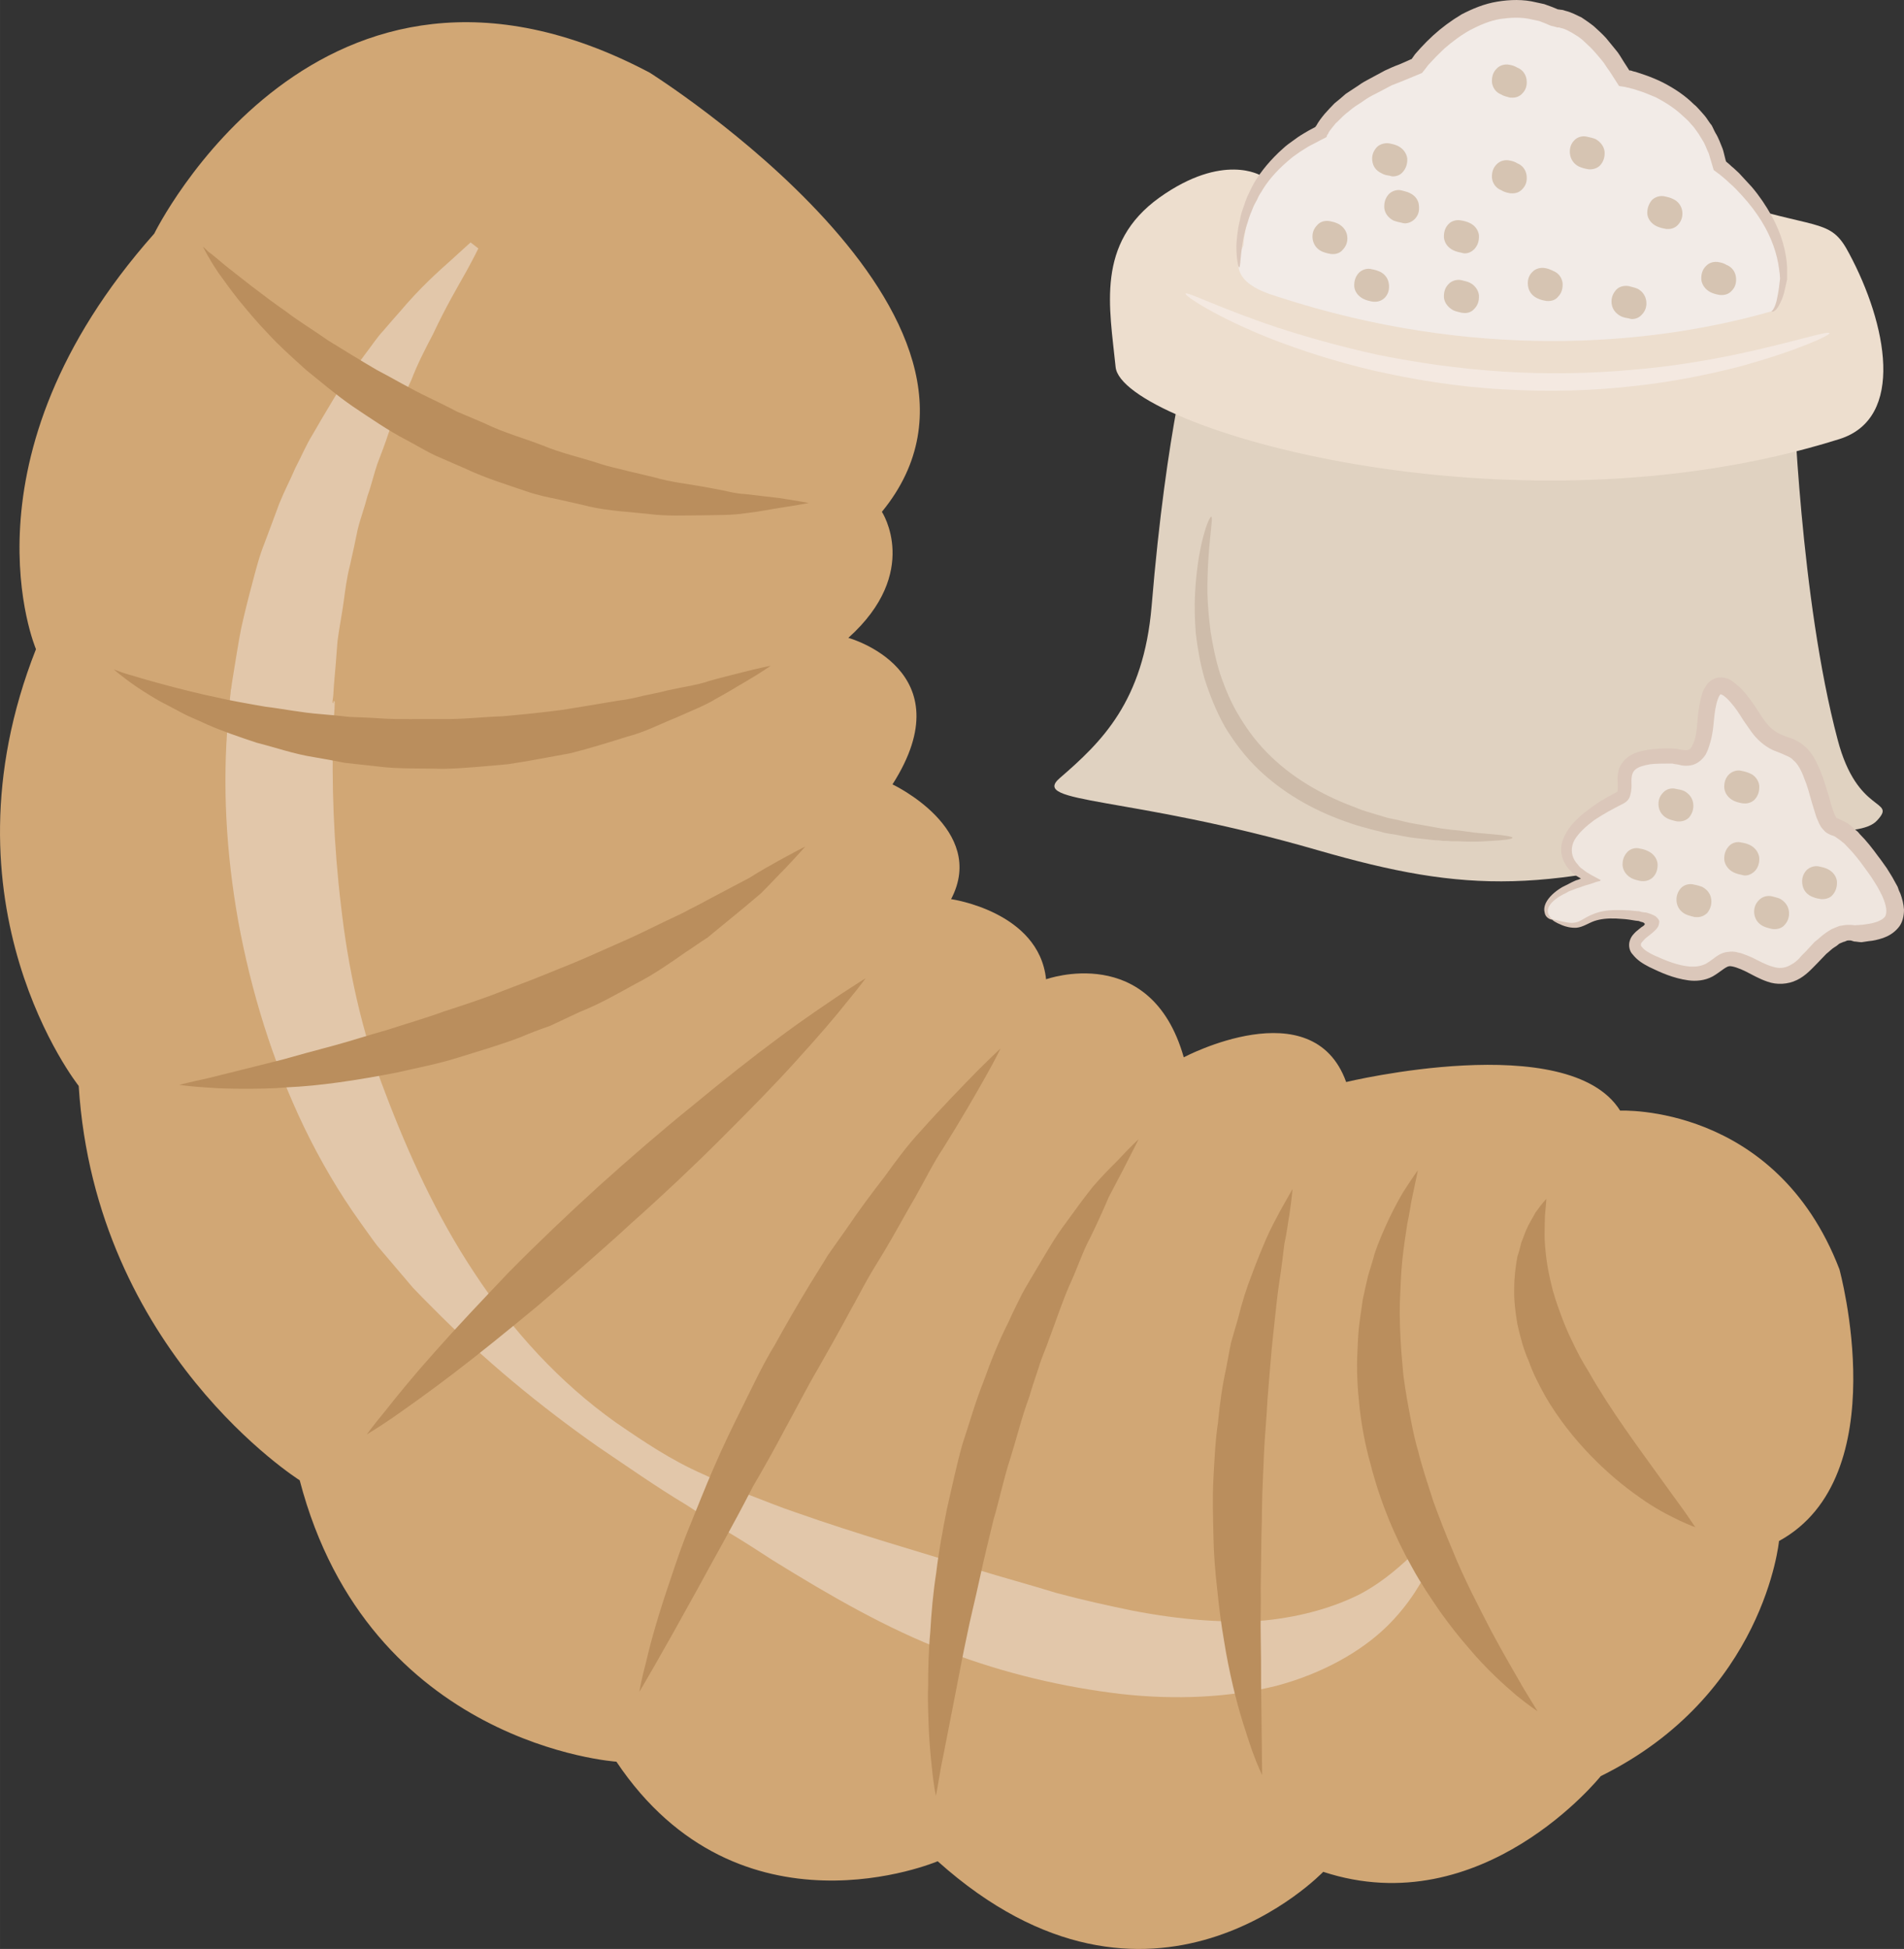 <?xml version="1.0" encoding="UTF-8" standalone="no"?>
<svg
   xmlns:dc="http://purl.org/dc/elements/1.1/"
   xmlns:cc="http://creativecommons.org/ns#"
   xmlns:rdf="http://www.w3.org/1999/02/22-rdf-syntax-ns#"
   xmlns:svg="http://www.w3.org/2000/svg"
   xmlns="http://www.w3.org/2000/svg"
   id="svg88"
   viewBox="0 0 5392.873 5520.108"
   style="clip-rule:evenodd;fill-rule:evenodd;image-rendering:optimizeQuality;shape-rendering:geometricPrecision;text-rendering:geometricPrecision"
   version="1.1"
   height="55.201mm"
   width="53.929mm"
   xml:space="preserve"><rect x="0" y="0" width="5392.873" height="5520.108" fill="#333333" stroke="none"/>
 <defs
   id="defs4">
  <style
   id="style2"
   type="text/css">
   <![CDATA[
    .fil10 {fill:#BA8E5D;fill-rule:nonzero}
    .fil5 {fill:#CEBCAA;fill-rule:nonzero}
    .fil8 {fill:#D1A775;fill-rule:nonzero}
    .fil7 {fill:#D6C4B2;fill-rule:nonzero}
    .fil3 {fill:#DBC7BA;fill-rule:nonzero}
    .fil0 {fill:#E0D2C1;fill-rule:nonzero}
    .fil9 {fill:#E2C7AA;fill-rule:nonzero}
    .fil1 {fill:#EDDECE;fill-rule:nonzero}
    .fil6 {fill:#EFE6DF;fill-rule:nonzero}
    .fil2 {fill:#F2EBE7;fill-rule:nonzero}
    .fil4 {fill:#F4E9E1;fill-rule:nonzero}
   ]]>
  </style>
 </defs>
 <g
   transform="translate(-7895.127,-11902.369)"
   id="Vrstva_x0020_1">
  <g
   id="_615277336">
   <path
   style="fill:#e0d2c1;fill-rule:nonzero"
   id="path7"
   d="m 12975,13016 c 0,0 19,582 125,981 56,215 169,167 112,229 -51,57 -258,10 -378,45 -559,163 -779,163 -1208,39 -536,-155 -815,-130 -729,-204 118,-102 237,-216 260,-487 42,-509 113,-753 113,-753 z"
   class="fil0" />
   <path
   style="fill:#eddece;fill-rule:nonzero"
   id="path9"
   d="m 11467,12400 c 0,0 -107,-67 -288,62 -181,130 -141,311 -124,480 17,170 1118,497 2050,204 188,-59 134,-327 28,-525 -50,-96 -79,-69 -305,-136 z"
   class="fil1" />
   <path
   style="fill:#f2ebe7;fill-rule:nonzero"
   id="path11"
   d="m 11417,12598 c 0,0 5,-215 220,-322 0,0 39,-102 271,-187 0,0 169,-242 395,-135 0,0 91,-5 192,170 0,0 226,34 271,248 0,0 181,130 181,316 0,0 -9,90 -34,96 -356,102 -853,136 -1395,-40 -58,-18 -152,-50 -101,-146 z"
   class="fil2" />
   <path
   style="fill:#dbc7ba;fill-rule:nonzero"
   id="path13"
   d="m 12913,12784 c 0,-1 3,-2 5,-6 3,-5 6,-12 9,-23 2,-10 5,-23 7,-39 1,-8 2,-16 3,-25 0,-3 -1,-8 -1,-13 -1,-5 -1,-9 -2,-15 -5,-39 -20,-87 -50,-135 -15,-24 -33,-48 -55,-72 -11,-12 -22,-24 -35,-35 -6,-6 -13,-12 -19,-17 -7,-6 -11,-9 -26,-20 -3,-9 -5,-18 -8,-27 -2,-7 -4,-14 -6,-20 -6,-12 -10,-26 -18,-38 -4,-6 -7,-12 -11,-18 -4,-6 -9,-12 -13,-18 -5,-6 -10,-11 -15,-17 -5,-5 -10,-10 -16,-15 -22,-21 -48,-38 -77,-53 -15,-6 -30,-13 -46,-18 -8,-2 -16,-6 -24,-7 -4,-2 -8,-2 -12,-3 l -3,-1 -6,-1 -13,-2 c -9,-14 -18,-28 -27,-42 -8,-10 -14,-22 -22,-31 -8,-10 -17,-20 -25,-29 -9,-10 -19,-18 -28,-27 -4,-4 -10,-8 -14,-11 l -16,-10 c -11,-6 -21,-12 -32,-14 -3,-1 -5,-2 -8,-2 h -4 c -3,-2 -5,-1 -9,-3 l -6,-1 c -3,-1 -2,-1 -3,-1 l -5,-2 -9,-4 -18,-7 -19,-4 c -31,-8 -62,-6 -91,-2 -30,5 -58,17 -85,31 -27,15 -51,33 -74,53 -10,10 -21,20 -31,31 -5,5 -10,11 -15,16 l -6,8 -11,14 c -29,12 -57,24 -86,35 -12,6 -24,13 -36,19 -12,6 -24,12 -35,19 -11,8 -22,15 -33,22 -10,7 -20,16 -29,23 -9,8 -17,17 -26,25 -7,9 -15,18 -20,26 0,1 0,1 -1,3 l -3,4 -1,4 -1,2 c -1,0 -2,0 -2,1 l -14,7 c -5,3 -10,5 -15,8 -10,5 -20,10 -29,16 -10,6 -19,12 -27,18 -9,6 -17,13 -25,20 -31,27 -56,56 -73,86 -5,7 -9,15 -12,22 -4,8 -8,14 -11,22 -6,14 -11,27 -15,41 -9,26 -13,49 -16,68 -5,39 -5,60 -8,60 -2,0 -8,-21 -8,-61 1,-20 3,-45 10,-73 2,-14 7,-29 13,-45 2,-8 6,-16 9,-24 4,-8 8,-17 12,-25 17,-33 43,-66 75,-97 9,-8 17,-16 26,-23 10,-7 19,-14 29,-21 10,-7 21,-13 31,-19 6,-3 11,-6 17,-9 l 2,-1 v -1 0 c 1,0 1,0 1,-1 0,0 0,0 0,1 -1,0 0,-2 1,-2 7,-13 15,-23 24,-34 9,-10 18,-20 28,-30 11,-9 21,-17 32,-27 11,-7 23,-15 35,-23 12,-9 24,-15 37,-22 13,-7 26,-14 39,-21 13,-6 26,-12 40,-17 12,-5 23,-10 34,-15 1,0 1,0 1,0 l 3,-4 7,-10 c 5,-6 11,-12 16,-18 11,-12 22,-23 35,-35 24,-22 51,-42 81,-60 31,-16 64,-30 101,-36 36,-6 74,-7 110,2 l 23,5 22,8 17,7 c -1,0 1,0 1,0 l 7,1 c 5,0 10,2 13,3 17,4 31,12 46,19 l 19,13 c 6,5 13,9 18,14 11,10 22,20 32,31 9,11 18,22 27,33 9,10 16,23 23,34 l 11,17 5,8 v 0 0 h 4 c 5,2 9,3 14,4 9,3 18,6 27,9 17,6 34,13 50,21 33,17 63,37 88,62 7,5 12,12 18,18 6,7 12,13 17,20 5,7 9,14 15,21 4,7 7,15 11,22 9,14 14,30 20,44 3,8 4,15 6,22 l 3,12 c 1,2 1,2 1,2 v 1 c 0,0 10,8 16,14 8,6 14,13 21,19 12,13 24,26 36,39 22,26 40,53 55,80 30,53 43,106 45,149 0,6 0,11 0,16 0,3 0,6 0,8 0,1 0,3 0,4 v 4 c -2,10 -4,18 -6,27 -3,16 -8,29 -13,39 -5,11 -10,19 -16,23 -2,2 -4,3 -6,3 -2,0 -3,0 -3,-1 z"
   class="fil3" />
   <path
   style="fill:#f4e9e1;fill-rule:nonzero"
   id="path15"
   d="m 13077,12846 c 2,6 -94,51 -260,96 -83,21 -183,42 -296,54 -113,13 -239,17 -370,9 -131,-7 -254,-28 -365,-53 -111,-26 -208,-58 -288,-89 -160,-63 -249,-124 -245,-129 3,-7 96,41 257,95 80,26 177,54 286,78 109,22 230,40 358,48 129,8 251,5 362,-5 111,-9 210,-26 293,-43 165,-35 265,-69 268,-61 z"
   class="fil4" />
   <path
   style="fill:#cebcaa;fill-rule:nonzero"
   id="path17"
   d="m 12179,14275 c 0,4 -21,7 -59,9 -19,1 -43,3 -70,2 -14,-1 -28,-1 -43,-1 -8,-1 -16,-1 -24,-1 -8,-1 -17,-2 -25,-2 -18,-2 -35,-4 -54,-6 -19,-2 -38,-6 -58,-10 -10,-1 -20,-3 -30,-5 -10,-3 -21,-6 -31,-8 -21,-6 -43,-11 -65,-19 -87,-29 -180,-76 -259,-151 -39,-37 -71,-80 -97,-123 -25,-45 -43,-91 -57,-135 -13,-45 -20,-88 -25,-129 -3,-40 -4,-79 -2,-113 7,-139 40,-219 46,-217 7,2 -12,84 -11,217 1,33 4,70 9,108 6,38 14,79 27,120 14,41 31,83 56,123 24,40 53,78 90,113 71,68 157,113 239,143 20,9 41,14 60,20 10,3 20,6 30,9 10,2 19,4 29,6 19,5 37,9 56,12 17,3 35,6 51,9 8,2 17,3 24,4 8,1 16,2 24,3 15,1 29,3 42,5 26,4 49,5 68,7 38,3 59,7 59,10 z"
   class="fil5" />
   <path
   style="fill:#efe6df;fill-rule:nonzero"
   id="path19"
   d="m 12292,14507 c -36,-16 -28,-74 107,-113 0,0 -197,-91 85,-232 42,-21 -54,-124 147,-118 35,1 85,39 96,-102 11,-141 62,-119 135,0 74,119 130,17 181,198 51,180 23,28 153,203 129,175 45,195 -29,203 -40,5 -62,-22 -147,74 -84,96 -141,17 -208,0 -68,-17 -51,90 -226,11 -175,-79 107,-113 -62,-136 -170,-22 -119,63 -232,12 z"
   class="fil6" />
   <path
   style="fill:#dbc7ba;fill-rule:nonzero"
   id="path21"
   d="m 12292,14507 c 0,-2 11,2 31,6 10,2 23,5 35,2 13,-2 26,-14 46,-22 20,-9 43,-13 69,-13 12,0 25,0 38,1 7,1 14,1 21,2 4,0 6,0 11,2 5,1 10,2 15,2 5,2 11,3 15,5 4,2 10,4 13,7 3,3 6,6 8,10 2,5 0,10 -1,14 -4,15 -36,34 -41,41 -5,5 -9,10 -9,12 0,4 -1,5 3,9 7,9 21,17 36,24 31,14 65,28 99,31 17,1 32,-1 46,-8 7,-4 14,-9 22,-15 9,-7 20,-15 36,-18 7,-1 15,-2 22,-1 3,0 7,1 10,2 l 9,2 c 12,4 22,8 33,13 20,10 38,20 56,25 18,6 34,5 49,-3 4,-2 8,-5 12,-7 4,-3 8,-6 11,-9 4,-3 7,-8 11,-12 l 12,-12 c 8,-9 16,-17 25,-27 11,-8 19,-17 31,-25 5,-4 11,-7 17,-11 7,-3 15,-6 22,-9 8,-1 16,-3 23,-3 h 11 l 9,1 c 7,0 11,-1 16,-1 5,0 11,-1 17,-2 11,-1 22,-4 31,-7 10,-4 17,-8 21,-13 4,-4 5,-11 5,-19 -1,-18 -10,-40 -22,-61 -5,-10 -13,-21 -19,-31 -7,-11 -15,-21 -22,-31 -15,-21 -31,-41 -49,-59 -4,-4 -8,-9 -13,-12 -4,-4 -9,-7 -13,-10 -4,-3 -8,-6 -14,-8 -3,-1 -5,-1 -10,-4 -5,-2 -12,-7 -15,-11 -4,-4 -8,-9 -10,-13 -2,-3 -4,-7 -5,-10 -3,-7 -6,-13 -8,-20 -4,-12 -7,-24 -11,-36 -7,-25 -13,-48 -22,-69 -7,-20 -18,-41 -31,-51 -6,-7 -14,-10 -23,-14 -10,-5 -22,-9 -34,-14 -26,-12 -47,-32 -62,-53 -8,-11 -15,-22 -21,-30 -6,-10 -12,-19 -18,-28 -12,-17 -27,-35 -40,-44 -3,-2 -6,-3 -7,-3 0,0 0,0 0,0 0,-2 -5,4 -8,13 -6,16 -9,37 -11,57 -2,22 -4,44 -11,67 -3,11 -7,23 -13,34 -8,12 -20,24 -37,29 -16,4 -30,2 -40,-1 l -13,-2 c -2,-1 -4,-1 -5,-1 h -8 c -18,0 -37,0 -54,2 -17,3 -33,7 -42,15 -8,7 -11,17 -11,33 0,9 1,17 -1,29 -1,6 -3,15 -6,20 -4,7 -11,12 -17,15 -30,15 -57,30 -81,46 -23,17 -44,36 -56,56 -11,20 -10,41 0,58 3,5 6,9 10,13 1,2 3,4 5,6 2,3 7,5 10,8 13,11 33,20 49,29 -1,1 -1,2 -3,3 l -9,2 c -5,2 -11,4 -17,6 -11,3 -21,6 -31,10 -11,3 -16,6 -22,8 -7,2 -12,5 -17,8 -22,10 -38,23 -46,35 -8,13 -5,24 0,30 4,7 8,9 8,10 0,0 -5,1 -13,-5 -4,-3 -8,-8 -9,-16 -2,-7 -1,-16 3,-25 8,-17 25,-33 47,-46 6,-3 12,-6 18,-9 6,-3 13,-7 16,-8 4,-2 7,-3 11,-4 l 5,-2 3,-1 c -1,-1 -2,-1 -3,-2 -5,-3 -10,-6 -15,-9 -1,-1 -2,-1 -3,-3 -3,-2 -5,-4 -7,-7 -5,-4 -9,-9 -13,-15 -8,-12 -14,-26 -15,-42 -1,-16 4,-32 11,-46 15,-29 38,-50 63,-69 25,-20 54,-37 83,-52 2,-1 3,-2 3,-6 1,-6 0,-15 0,-24 -1,-10 0,-21 3,-33 3,-11 11,-24 21,-32 19,-17 41,-21 61,-25 22,-3 42,-4 62,-4 h 8 c 3,1 7,1 10,1 l 15,3 c 10,1 16,2 20,0 4,-1 7,-3 10,-9 3,-6 7,-14 9,-23 5,-18 6,-38 8,-59 2,-22 5,-45 13,-70 2,-6 5,-12 10,-19 3,-7 11,-15 21,-20 9,-5 20,-6 31,-4 11,2 17,6 23,10 24,17 39,36 53,55 14,19 27,42 39,58 12,16 26,29 44,37 9,4 19,8 32,12 13,5 27,13 38,23 23,21 34,47 44,71 10,24 16,49 24,72 3,12 6,24 10,34 3,11 9,23 11,25 1,0 -1,0 1,1 1,0 5,1 7,3 8,3 16,7 23,11 6,5 13,9 18,15 6,5 12,9 16,15 20,20 37,42 53,64 8,10 16,22 24,33 7,12 15,23 21,35 l 10,18 c 2,7 5,14 8,20 5,14 9,29 10,45 0,17 -4,38 -17,52 -13,15 -28,23 -42,28 -15,5 -28,8 -41,9 -7,1 -13,2 -20,3 -7,0 -16,-2 -21,-2 l -10,-3 h -7 c -5,0 -9,4 -13,4 l -12,5 c -4,3 -8,7 -12,9 -9,5 -17,14 -25,20 -8,8 -16,17 -24,25 -16,16 -34,37 -59,49 -26,13 -58,14 -83,5 -24,-8 -44,-20 -62,-29 -18,-9 -38,-16 -47,-15 -10,1 -26,17 -47,29 -22,12 -48,14 -69,11 -43,-6 -78,-22 -111,-38 -17,-9 -33,-18 -47,-36 -8,-8 -12,-24 -8,-37 4,-14 12,-21 18,-27 8,-7 15,-12 16,-13 2,-1 5,-3 7,-5 1,-1 2,-3 2,-4 -1,-1 -2,-2 -3,-3 -3,-2 -6,-2 -9,-3 l -5,-2 -9,-1 c -6,-1 -13,-2 -19,-3 -13,-2 -25,-2 -36,-3 -24,-1 -44,1 -62,7 -17,6 -32,17 -50,19 -17,1 -31,-3 -41,-7 -20,-8 -29,-15 -28,-16 z"
   class="fil3" />
   <path
   style="fill:#d6c4b2;fill-rule:nonzero"
   id="path23"
   d="m 11685,12536 c -8,-4 -17,-6 -22,-7 -14,-3 -29,1 -37,11 -10,10 -15,23 -13,39 2,15 11,28 25,35 9,4 17,6 23,7 3,1 6,1 10,1 10,0 21,-4 27,-12 10,-10 15,-23 13,-39 -2,-15 -12,-28 -26,-35 z"
   class="fil7" />
   <path
   style="fill:#d6c4b2;fill-rule:nonzero"
   id="path25"
   d="m 11804,12672 c -9,-4 -17,-6 -23,-7 -13,-4 -28,1 -37,10 -10,11 -14,24 -13,40 2,15 12,27 26,34 8,4 17,6 22,7 4,1 7,1 11,1 10,0 20,-4 27,-11 10,-10 14,-24 12,-39 -2,-16 -11,-28 -25,-35 z"
   class="fil7" />
   <path
   style="fill:#d6c4b2;fill-rule:nonzero"
   id="path27"
   d="m 11888,12449 c -8,-4 -16,-5 -22,-7 -13,-4 -28,1 -37,10 -10,11 -14,24 -13,40 2,15 11,27 26,35 8,3 16,5 22,6 4,1 7,2 10,2 11,0 21,-5 28,-12 10,-10 14,-23 12,-39 -1,-15 -11,-28 -26,-35 z"
   class="fil7" />
   <path
   style="fill:#d6c4b2;fill-rule:nonzero"
   id="path29"
   d="m 11808,12393 c 8,5 16,6 23,7 3,1 6,2 9,2 11,0 21,-4 28,-12 9,-10 14,-23 13,-39 -2,-15 -12,-28 -26,-35 -8,-4 -17,-6 -22,-7 -14,-3 -29,1 -38,10 -10,11 -15,24 -13,39 2,16 11,28 26,35 z"
   class="fil7" />
   <path
   style="fill:#d6c4b2;fill-rule:nonzero"
   id="path31"
   d="m 12011,12611 c 8,4 17,6 23,7 3,1 6,2 10,2 11,0 20,-5 27,-12 10,-11 14,-24 13,-40 -2,-14 -11,-27 -26,-34 -8,-4 -17,-6 -23,-7 -12,-3 -28,0 -37,10 -10,10 -14,24 -13,39 2,16 12,28 26,35 z"
   class="fil7" />
   <path
   style="fill:#d6c4b2;fill-rule:nonzero"
   id="path33"
   d="m 12058,12703 c -8,-4 -17,-5 -23,-7 -12,-3 -28,1 -37,11 -10,10 -14,23 -13,39 2,15 12,27 26,35 8,4 17,5 23,7 3,0 6,1 10,1 11,0 20,-4 27,-12 10,-10 14,-23 13,-39 -2,-15 -12,-28 -26,-35 z"
   class="fil7" />
   <path
   style="fill:#d6c4b2;fill-rule:nonzero"
   id="path35"
   d="m 12295,12670 c -8,-4 -16,-7 -22,-8 -14,-3 -29,1 -38,11 -10,10 -14,23 -12,39 2,15 11,28 26,35 8,4 16,6 22,7 3,1 7,1 10,1 10,0 21,-4 27,-12 10,-10 14,-23 13,-39 -2,-15 -11,-28 -26,-34 z"
   class="fil7" />
   <path
   style="fill:#d6c4b2;fill-rule:nonzero"
   id="path37"
   d="m 12193,12365 c -8,-5 -16,-7 -22,-8 -13,-3 -28,1 -37,11 -10,10 -14,23 -13,39 2,15 11,28 26,34 8,5 16,7 22,8 3,1 7,1 10,1 11,0 21,-4 28,-12 10,-10 14,-23 12,-39 -2,-15 -11,-28 -26,-34 z"
   class="fil7" />
   <path
   style="fill:#d6c4b2;fill-rule:nonzero"
   id="path39"
   d="m 12147,12170 c 8,5 16,6 22,8 3,1 7,1 10,1 11,0 21,-4 28,-12 10,-10 14,-23 12,-39 -2,-15 -11,-28 -26,-34 -8,-5 -16,-7 -22,-8 -13,-3 -28,1 -37,11 -10,10 -14,23 -13,39 2,15 11,28 26,34 z"
   class="fil7" />
   <path
   style="fill:#d6c4b2;fill-rule:nonzero"
   id="path41"
   d="m 12414,12296 c -8,-3 -17,-5 -22,-6 -14,-4 -29,0 -38,10 -10,10 -14,24 -12,39 2,15 11,28 25,35 9,4 17,6 23,7 3,1 6,1 9,1 11,0 21,-4 28,-11 10,-11 14,-24 13,-39 -2,-16 -12,-28 -26,-36 z"
   class="fil7" />
   <path
   style="fill:#d6c4b2;fill-rule:nonzero"
   id="path43"
   d="m 12634,12466 c -8,-4 -17,-6 -22,-7 -14,-4 -29,1 -38,10 -9,11 -14,24 -13,40 2,15 12,27 26,34 9,4 17,6 23,7 3,1 6,1 10,1 11,0 20,-4 27,-11 10,-10 15,-24 13,-39 -2,-15 -11,-28 -26,-35 z"
   class="fil7" />
   <path
   style="fill:#d6c4b2;fill-rule:nonzero"
   id="path45"
   d="m 12533,12720 c -9,-4 -18,-5 -23,-7 -14,-3 -29,1 -37,10 -10,11 -15,24 -13,40 2,15 11,27 26,35 8,4 16,5 22,6 3,1 6,2 10,2 11,0 21,-5 27,-12 10,-10 15,-23 13,-39 -2,-15 -11,-28 -25,-35 z"
   class="fil7" />
   <path
   style="fill:#d6c4b2;fill-rule:nonzero"
   id="path47"
   d="m 12786,12653 c -8,-5 -16,-7 -22,-8 -13,-3 -28,1 -37,11 -10,10 -14,23 -13,39 2,15 12,28 26,35 8,4 16,6 22,7 3,1 7,1 10,1 11,0 21,-4 28,-12 10,-10 14,-23 12,-39 -2,-15 -11,-28 -26,-34 z"
   class="fil7" />
   <path
   style="fill:#d6c4b2;fill-rule:nonzero"
   id="path49"
   d="m 12679,14218 c 9,-11 14,-24 12,-40 -2,-15 -11,-27 -25,-35 -9,-4 -17,-5 -23,-6 -13,-4 -28,0 -37,10 -10,10 -15,23 -13,39 2,15 11,28 26,35 8,4 16,5 22,7 4,1 7,1 10,1 11,0 21,-4 28,-11 z"
   class="fil7" />
   <path
   style="fill:#d6c4b2;fill-rule:nonzero"
   id="path51"
   d="m 12937,14448 c -9,-4 -17,-5 -23,-7 -13,-3 -28,1 -37,11 -10,10 -15,23 -13,39 2,15 11,28 26,35 8,4 16,5 22,7 4,1 7,1 10,1 11,0 21,-4 28,-12 9,-10 14,-23 12,-39 -2,-15 -11,-27 -25,-35 z"
   class="fil7" />
   <path
   style="fill:#d6c4b2;fill-rule:nonzero"
   id="path53"
   d="m 12805,14170 c 8,4 17,6 22,7 4,1 7,1 11,1 10,0 20,-4 27,-11 10,-11 14,-24 13,-40 -2,-15 -12,-28 -26,-34 -9,-4 -17,-6 -23,-7 -13,-4 -28,1 -37,10 -10,10 -14,24 -13,39 2,15 12,28 26,35 z"
   class="fil7" />
   <path
   style="fill:#d6c4b2;fill-rule:nonzero"
   id="path55"
   d="m 12563,14313 c -8,-4 -16,-6 -22,-7 -13,-4 -28,0 -37,10 -10,11 -14,24 -13,39 2,15 12,28 26,35 8,4 17,6 22,7 4,1 7,1 11,1 10,0 20,-4 27,-11 10,-10 14,-24 13,-39 -2,-15 -12,-28 -27,-35 z"
   class="fil7" />
   <path
   style="fill:#d6c4b2;fill-rule:nonzero"
   id="path57"
   d="m 12716,14414 c -8,-3 -16,-5 -22,-6 -13,-4 -29,0 -38,10 -9,10 -14,24 -12,39 2,15 11,28 26,35 8,4 16,5 22,7 3,1 7,1 10,1 11,0 20,-4 28,-11 9,-11 14,-24 12,-40 -2,-15 -11,-27 -26,-35 z"
   class="fil7" />
   <path
   style="fill:#d6c4b2;fill-rule:nonzero"
   id="path59"
   d="m 12878,14331 c -2,-15 -12,-28 -26,-35 -8,-4 -16,-6 -23,-7 -13,-4 -28,0 -37,10 -10,11 -14,24 -13,39 2,15 12,28 26,35 8,4 17,6 22,7 4,1 7,2 11,2 10,0 20,-5 27,-12 10,-10 14,-24 13,-39 z"
   class="fil7" />
   <path
   style="fill:#d6c4b2;fill-rule:nonzero"
   id="path61"
   d="m 13098,14398 c -2,-15 -12,-27 -26,-34 -8,-4 -17,-6 -22,-7 -14,-4 -29,1 -38,10 -10,11 -14,24 -12,39 2,16 11,28 25,35 9,4 16,6 23,7 3,1 6,1 9,1 11,0 22,-4 28,-11 10,-11 14,-24 13,-40 z"
   class="fil7" />
  </g>
  <g
   id="_615277024">
   <path
   style="fill:#d1a775;fill-rule:nonzero"
   id="path64"
   d="m 13105,15497 c 0,0 162,588 -171,770 0,0 -41,437 -505,666 0,0 -335,419 -786,271 0,0 -488,511 -1092,-30 0,0 -561,239 -910,-282 0,0 -701,-46 -897,-797 0,0 -578,-364 -626,-1117 0,0 -407,-512 -121,-1237 0,0 -231,-539 335,-1177 0,0 466,-951 1403,-456 0,0 1108,695 658,1244 0,0 112,171 -95,357 0,0 332,91 125,415 0,0 270,127 166,325 0,0 249,35 269,227 0,0 297,-107 390,221 0,0 365,-194 460,70 0,0 630,-152 776,81 0,0 440,-21 621,449 z"
   class="fil8" />
   <path
   style="fill:#e2c7aa;fill-rule:nonzero"
   id="path66"
   d="m 11973,16264 c 0,0 -9,24 -25,68 -23,45 -58,113 -129,181 -70,67 -177,129 -308,164 -132,33 -284,41 -443,23 -159,-19 -326,-57 -493,-121 -166,-63 -329,-157 -492,-258 -40,-26 -80,-52 -122,-77 -40,-27 -82,-53 -123,-80 -82,-49 -166,-108 -249,-164 -164,-115 -323,-246 -469,-394 -19,-19 -38,-38 -55,-56 l -51,-60 -51,-60 c -16,-21 -31,-43 -47,-65 -61,-85 -114,-176 -159,-269 -91,-189 -151,-388 -187,-584 -35,-196 -45,-389 -29,-570 2,-21 4,-44 6,-67 l 1,-8 1,-11 1,-4 2,-15 5,-31 c 7,-42 13,-82 21,-123 9,-41 20,-85 31,-126 11,-42 21,-81 36,-118 14,-38 28,-74 41,-110 14,-35 32,-69 46,-102 17,-32 30,-64 48,-93 17,-30 34,-58 50,-85 32,-56 70,-103 102,-147 17,-22 31,-44 48,-62 16,-19 32,-37 47,-54 58,-69 111,-116 147,-148 36,-33 54,-49 54,-49 l 22,17 c 0,0 -11,23 -34,65 -23,41 -58,100 -95,179 -20,38 -42,80 -61,129 -21,46 -45,96 -65,152 -9,28 -20,56 -31,85 -10,29 -17,61 -28,91 -8,32 -20,63 -28,96 -7,34 -14,68 -22,102 -9,35 -13,69 -18,105 -5,36 -12,70 -17,109 -3,40 -6,80 -10,123 l -2,31 -2,15 v 5 c 0,-3 2,8 3,-6 l 3,3 v 7 c 0,19 -3,40 -4,61 -5,164 1,335 22,510 20,176 58,356 125,529 66,174 146,350 253,511 107,163 241,310 400,423 80,55 157,107 248,147 l 65,30 c 20,10 43,19 64,28 45,17 88,35 133,50 176,62 348,111 507,160 79,24 156,45 231,68 74,20 147,36 215,50 139,27 266,36 375,28 109,-11 200,-39 271,-75 71,-38 118,-84 151,-114 32,-35 50,-54 50,-54 z"
   class="fil9" />
   <path
   style="fill:#ba8e5d;fill-rule:nonzero"
   id="path68"
   d="m 9706,16694 c 0,0 5,-32 20,-88 13,-57 36,-137 68,-230 16,-48 33,-99 55,-152 21,-51 43,-108 68,-165 24,-56 52,-114 81,-172 29,-58 57,-119 92,-176 32,-58 65,-115 99,-171 17,-28 34,-54 50,-81 19,-27 37,-53 55,-78 35,-52 71,-100 106,-145 33,-46 65,-89 99,-126 66,-74 124,-133 165,-175 41,-41 65,-63 65,-63 0,0 -14,30 -43,81 -28,50 -69,121 -121,204 -27,40 -50,88 -78,137 -28,48 -56,100 -87,152 -16,27 -33,53 -48,80 -16,28 -30,56 -46,84 -30,56 -62,113 -94,169 -33,56 -62,114 -93,170 -30,57 -61,112 -92,165 -55,108 -112,207 -159,294 -23,42 -46,82 -65,117 -20,35 -37,65 -51,90 -29,51 -46,79 -46,79 z"
   class="fil10" />
   <path
   style="fill:#ba8e5d;fill-rule:nonzero"
   id="path70"
   d="m 10546,16989 c 0,0 -7,-31 -12,-86 -3,-27 -6,-60 -8,-98 -1,-39 -4,-81 -2,-129 0,-46 1,-97 6,-151 3,-54 8,-111 17,-169 7,-59 18,-119 30,-179 14,-61 27,-123 44,-184 20,-60 37,-121 60,-178 21,-59 44,-116 71,-169 12,-27 25,-53 38,-79 13,-24 28,-48 42,-72 28,-47 53,-91 82,-129 28,-39 53,-73 77,-103 25,-29 49,-53 69,-73 37,-40 60,-61 60,-61 0,0 -14,29 -39,77 -12,24 -28,53 -45,86 -15,35 -32,73 -52,114 -22,40 -37,88 -59,135 -21,48 -38,100 -58,153 -9,27 -22,54 -30,82 -9,27 -19,56 -27,84 -21,56 -35,115 -53,172 -19,58 -31,118 -48,175 -14,58 -28,115 -40,171 -12,56 -26,110 -36,161 -11,51 -20,100 -29,146 -18,91 -32,166 -43,219 -9,54 -15,85 -15,85 z"
   class="fil10" />
   <path
   style="fill:#ba8e5d;fill-rule:nonzero"
   id="path72"
   d="m 11470,16930 c 0,0 -12,-24 -28,-68 -15,-44 -37,-108 -55,-186 -9,-39 -18,-82 -25,-127 -8,-46 -14,-93 -19,-143 -6,-50 -10,-102 -11,-155 -1,-52 -3,-106 0,-160 3,-53 5,-107 13,-160 5,-53 12,-103 23,-153 5,-25 9,-50 14,-73 7,-24 13,-46 20,-69 11,-45 24,-86 39,-124 14,-38 28,-72 41,-102 13,-30 27,-55 38,-76 23,-41 36,-64 36,-64 0,0 -2,28 -9,74 -4,22 -7,50 -14,81 -4,33 -8,68 -14,106 -6,38 -10,81 -15,126 -2,21 -5,44 -7,67 -2,23 -4,47 -6,70 -2,25 -4,49 -6,74 -1,25 -3,50 -5,76 -4,49 -6,101 -8,152 -3,52 -2,104 -4,154 -1,51 -1,101 -2,150 1,48 -1,95 0,139 1,46 1,88 1,127 2,158 3,264 3,264 z"
   class="fil10" />
   <path
   style="fill:#ba8e5d;fill-rule:nonzero"
   id="path74"
   d="m 12250,16749 c 0,0 -22,-14 -59,-44 -35,-30 -85,-74 -136,-135 -27,-31 -54,-65 -81,-103 -26,-38 -54,-79 -78,-123 -50,-88 -92,-189 -119,-295 -15,-53 -25,-107 -31,-160 -6,-54 -9,-108 -6,-159 1,-26 2,-51 5,-76 3,-24 7,-48 10,-71 5,-23 10,-46 15,-67 6,-21 13,-41 18,-61 13,-39 28,-72 42,-102 14,-29 28,-55 40,-75 25,-39 41,-61 41,-61 0,0 -5,27 -15,72 -5,21 -8,49 -15,80 -5,32 -10,66 -14,103 -4,38 -5,79 -7,121 -1,44 1,88 4,135 2,23 4,47 6,69 3,24 7,48 11,72 9,48 17,96 31,144 12,48 28,95 43,142 17,46 34,91 53,135 35,87 77,166 112,234 36,67 69,123 92,163 24,39 38,62 38,62 z"
   class="fil10" />
   <path
   style="fill:#ba8e5d;fill-rule:nonzero"
   id="path76"
   d="m 12697,16228 c 0,0 -17,-6 -45,-19 -29,-14 -69,-34 -112,-65 -88,-61 -194,-160 -268,-287 -18,-33 -35,-65 -47,-100 -15,-33 -24,-69 -32,-104 -6,-35 -10,-69 -9,-101 0,-33 4,-63 9,-91 5,-14 8,-27 11,-39 5,-12 9,-24 13,-34 9,-21 20,-37 27,-51 19,-27 31,-39 31,-39 0,0 -1,19 -4,48 0,15 -1,33 -1,53 0,20 2,43 5,67 3,24 8,49 14,74 6,26 15,53 25,80 10,28 21,55 35,83 13,28 28,56 45,83 63,111 143,218 202,300 30,42 56,77 73,101 18,26 28,41 28,41 z"
   class="fil10" />
   <path
   style="fill:#ba8e5d;fill-rule:nonzero"
   id="path78"
   d="m 8934,15965 c 0,0 18,-25 52,-66 33,-42 81,-101 141,-168 60,-68 133,-145 210,-226 79,-80 166,-163 254,-243 89,-80 179,-158 267,-229 87,-72 168,-136 241,-190 72,-54 134,-95 178,-125 44,-29 70,-45 70,-45 0,0 -18,25 -52,66 -33,42 -82,99 -143,166 -61,68 -134,142 -214,222 -79,79 -167,162 -256,241 -44,41 -89,80 -133,119 -44,39 -88,77 -131,114 -86,71 -167,137 -238,191 -72,55 -133,98 -176,128 -44,30 -70,45 -70,45 z"
   class="fil10" />
   <path
   style="fill:#ba8e5d;fill-rule:nonzero"
   id="path80"
   d="m 8403,14975 c 0,0 31,-8 82,-19 52,-13 125,-31 212,-53 42,-12 90,-25 139,-38 49,-13 100,-30 154,-45 52,-17 108,-33 163,-53 55,-18 111,-36 166,-58 l 81,-31 c 28,-11 55,-22 82,-33 54,-21 106,-45 156,-67 52,-22 99,-46 145,-68 23,-11 46,-21 67,-33 21,-10 42,-22 61,-32 40,-21 76,-40 108,-57 31,-20 59,-35 82,-48 47,-26 75,-40 75,-40 0,0 -20,23 -57,62 -19,19 -41,43 -68,70 -28,24 -60,51 -96,80 -18,15 -36,29 -56,46 -21,13 -41,28 -63,42 -44,31 -90,63 -141,89 -51,28 -103,58 -159,80 -28,13 -55,26 -83,39 -29,10 -58,21 -86,33 -58,22 -117,39 -175,57 -57,18 -116,29 -172,42 -113,22 -219,38 -311,42 -45,4 -88,4 -125,4 -37,0 -70,-1 -97,-3 -52,-3 -84,-8 -84,-8 z"
   class="fil10" />
   <path
   style="fill:#ba8e5d;fill-rule:nonzero"
   id="path82"
   d="m 8217,13798 c 0,0 7,3 21,8 13,5 34,10 59,18 25,7 56,16 91,25 35,9 75,19 118,28 22,5 45,10 68,14 23,4 48,9 73,13 50,6 102,17 157,21 26,2 54,5 82,8 28,1 57,2 85,4 58,4 116,1 175,2 58,1 116,-6 174,-8 57,-5 114,-11 168,-18 54,-9 106,-17 157,-26 25,-3 49,-8 72,-14 23,-5 46,-9 68,-15 44,-10 85,-15 119,-27 35,-10 66,-17 92,-24 51,-13 82,-19 82,-19 0,0 -25,18 -71,45 -23,13 -51,31 -83,48 -32,20 -72,35 -114,54 -43,17 -88,41 -139,54 -51,16 -105,33 -161,47 -57,10 -116,22 -177,31 -61,5 -122,12 -184,13 -63,-2 -126,1 -186,-7 -31,-3 -61,-7 -91,-10 -29,-6 -58,-11 -87,-16 -58,-9 -111,-28 -163,-41 -51,-17 -98,-33 -141,-52 -21,-10 -41,-18 -60,-27 -19,-10 -36,-19 -53,-28 -34,-17 -61,-35 -84,-50 -44,-30 -67,-51 -67,-51 z"
   class="fil10" />
   <path
   style="fill:#ba8e5d;fill-rule:nonzero"
   id="path84"
   d="m 8470,12601 c 0,0 6,5 16,15 12,8 27,22 48,39 42,33 100,80 173,131 35,27 77,52 118,81 44,27 89,55 137,83 48,25 96,54 149,79 26,13 52,25 78,39 l 80,34 c 53,26 109,41 163,62 53,22 108,34 160,51 26,9 53,14 79,21 26,6 51,12 76,18 48,14 96,19 141,27 21,4 42,8 63,12 19,5 39,8 57,9 36,4 68,8 94,11 53,8 84,14 84,14 0,0 -30,6 -83,14 -27,4 -59,11 -96,15 -38,6 -80,5 -126,6 -46,0 -97,3 -150,-4 -53,-6 -110,-8 -167,-21 -28,-7 -57,-13 -87,-20 -29,-6 -59,-12 -88,-22 -58,-20 -118,-38 -175,-65 l -85,-37 c -28,-13 -55,-30 -82,-44 -54,-28 -104,-63 -152,-95 -48,-33 -91,-70 -132,-103 -40,-36 -78,-70 -109,-104 -32,-33 -59,-66 -83,-95 -23,-29 -42,-56 -58,-78 -30,-45 -43,-73 -43,-73 z"
   class="fil10" />
  </g>
 </g>
</svg>